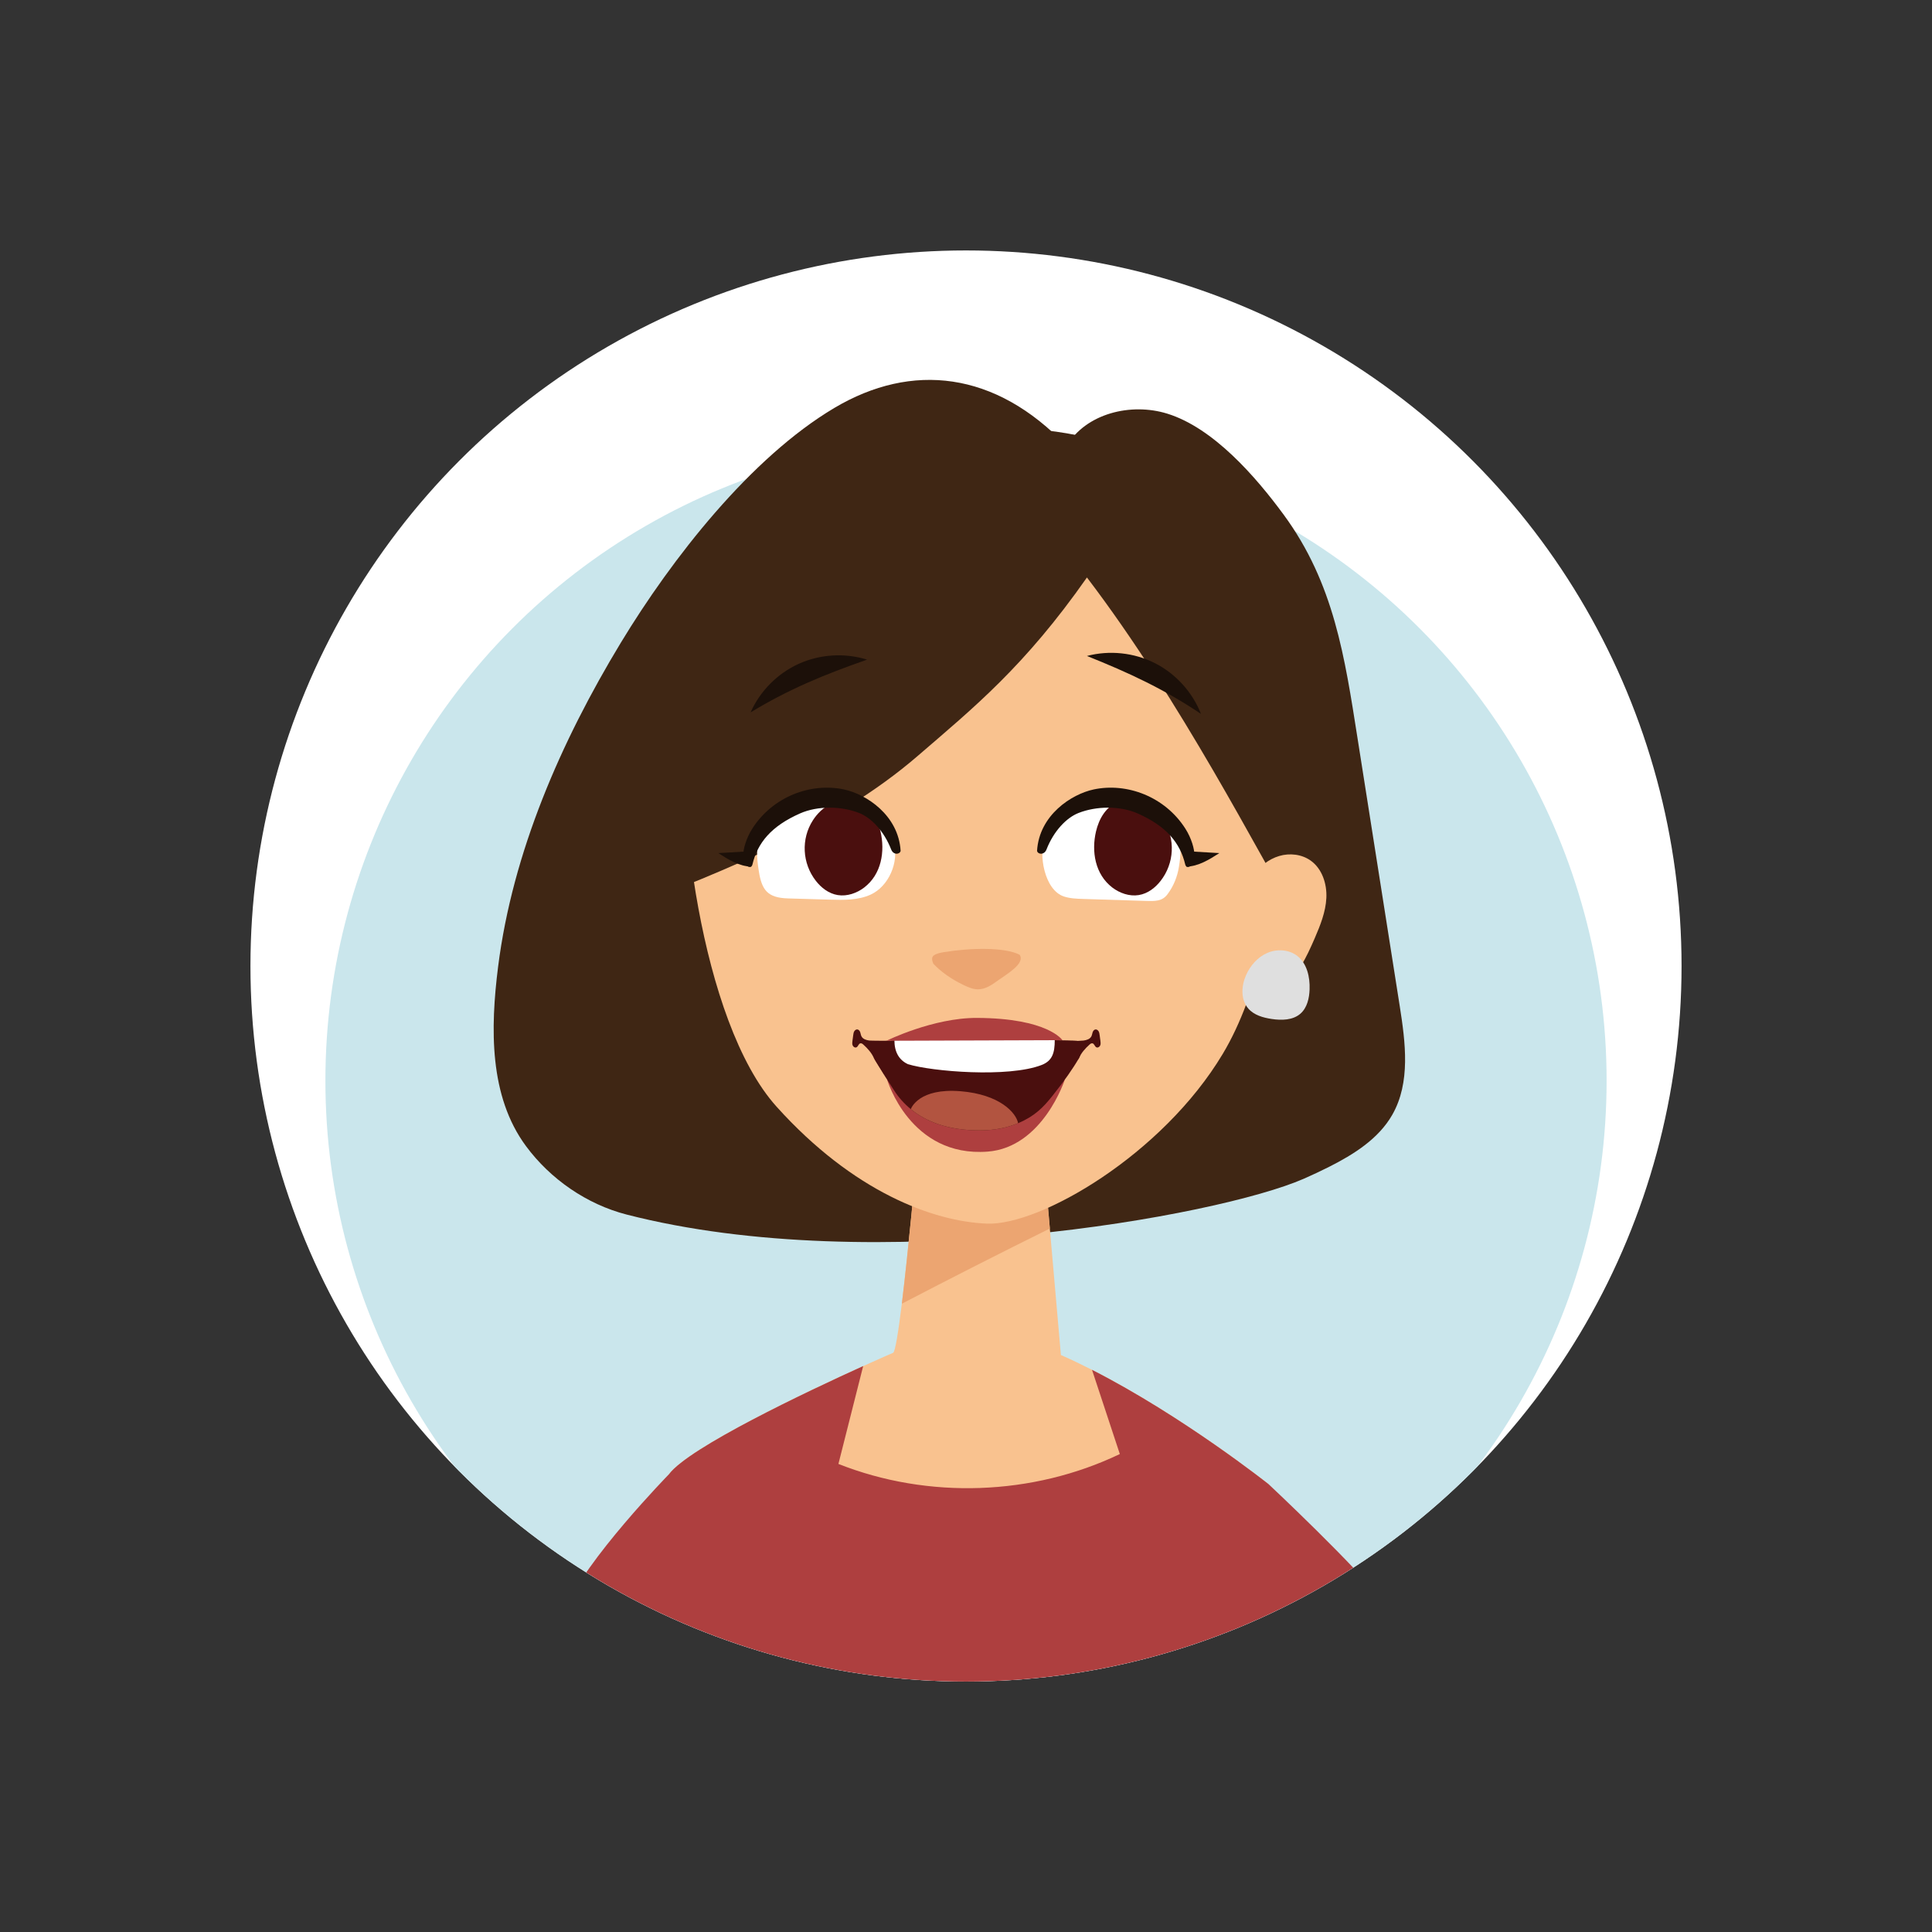 <?xml version="1.0" encoding="utf-8"?>
<!-- Generator: Adobe Illustrator 28.0.0, SVG Export Plug-In . SVG Version: 6.00 Build 0)  -->
<svg version="1.1" id="Layer_1" xmlns="http://www.w3.org/2000/svg" xmlns:xlink="http://www.w3.org/1999/xlink" x="0px" y="0px"
	 viewBox="0 0 1080 1080" style="enable-background:new 0 0 1080 1080;" xml:space="preserve">
<rect x="0" y="0" width="1080" height="1080" fill="#333333" stroke="none"/>
<style type="text/css">
	.st0{clip-path:url(#SVGID_00000091721694797529872750000010154853558497625484_);}
	.st1{fill:#FFFFFF;}
	.st2{fill:#CAE6EC;}
	.st3{fill:#C36757;}
	.st4{fill:#4A0F0E;}
	.st5{fill:#B25440;}
	.st6{fill:#3F2614;}
	.st7{fill:#F9C28F;}
	.st8{fill:#ECA571;}
	.st9{fill:#1C1009;}
	.st10{fill:#DFDFDF;}
	.st11{fill:#AE3F3F;}
</style>
<g>
	<defs>
		<circle id="SVGID_1_" cx="540" cy="540" r="400"/>
	</defs>
	<clipPath id="SVGID_00000145744952681799852770000000921581802928273025_">
		<use xlink:href="#SVGID_1_"  style="overflow:visible;"/>
	</clipPath>
	<g style="clip-path:url(#SVGID_00000145744952681799852770000000921581802928273025_);">
		<g>
			<circle class="st1" cx="540" cy="540" r="400"/>
			<circle class="st2" cx="540" cy="604.13" r="358.1"/>
		</g>
		<g>
			<path class="st3" d="M595.18,614.98c0,0-12.23,37.84-43.09,40.2c-43.43,3.32-56.19-40.2-56.19-40.2H595.18z"/>
			<path class="st4" d="M488.93,603.12c1.32,3.46,10.23,16.85,11.06,18.15c2.31,3.6,5.36,7.05,9.13,10.16
				c8.36,6.84,20.58,11.86,38.44,11.86c8.49,0,15.59-1.51,21.54-4.01c9.29-3.91,14.04-8.82,19.1-15.16
				c6.65-8.33,11.67-15.55,14.88-21.12c1.72-2.97,1.83-8.02-0.78-9.71c-0.35-0.23-10.74-0.41-12.8-0.41h-88.98
				C495.13,592.89,487,598.1,488.93,603.12z"/>
			<path class="st1" d="M582.28,606.74c5.94-2.32,7.3-6.73,7.3-13.85l-89.63,0.01c0,6.54,2.54,11.05,7.53,13.39
				C520.84,610.42,563.75,613.96,582.28,606.74z"/>
			<path class="st5" d="M509.12,631.44c8.36,6.84,20.58,11.86,38.44,11.86c8.49,0,15.59-1.51,21.54-4.01
				c-1.12-5.86-10.28-16.09-32.19-17.87C513.76,619.55,509.37,630.71,509.12,631.44z"/>
			<path class="st3" d="M593.86,592.87c0,0-7.94-12.27-47.75-12.44c-24.62-0.1-50.61,12.78-50.61,12.78L593.86,592.87z"/>
			<path class="st6" d="M728.65,659c4.81-2.1,9.57-4.34,14.26-6.7c13.85-6.99,27.72-15.68,35.4-29.16
				c10.28-18.03,7.36-40.37,4.13-60.87c-7.86-49.88-15.72-99.76-23.58-149.64c-7.13-45.24-13.1-86.54-41.25-124.88
				c-15.56-21.19-39.29-48.56-65.16-56.54c-20.3-6.26-45.38-0.13-56.24,18.13c-39.79-41.94-86.55-46.97-129.76-21.33
				c-46.86,27.82-90.91,84.24-119.4,131.26c-33.44,55.2-60.51,117.11-68.61,181.14c-4.35,34.42-5.04,72.38,15.59,100.27
				c13.66,18.48,34,32.54,56.25,38.26C489.45,714.72,681.15,679.74,728.65,659z"/>
			<path class="st7" d="M709.2,829.71c0,0-62.96,34.99-176.34,30.8c-113.38-4.22-158.9-36.4-158.9-36.4
				c11.26-15.05,77.05-46.17,108.56-60.46c9.54-4.32,15.93-7.09,16.74-7.42c1.16-0.45,2.98-12.14,4.87-27.44
				c3.71-30.27,7.73-74.73,7.73-74.73h72.15l2.85,32.69l6.19,70.71c5.78,2.55,11.61,5.35,17.39,8.28
				C661.26,791.64,709.2,829.71,709.2,829.71z"/>
			<path class="st8" d="M586.87,686.75c-27.72,13.73-55.31,27.75-82.73,42.03c3.71-30.27,7.73-74.73,7.73-74.73h72.15L586.87,686.75
				z"/>
			<path class="st7" d="M383.96,398.96c-6.69,44.89,7.16,171.92,50.14,219.67c42.98,47.76,87.69,64.19,117.54,65.38
				c29.85,1.19,98.18-38.55,131.9-94.9c40.69-68.01,37.09-197.31,28.73-247.46c-8.36-50.14-93.12-96.7-174.31-83.57
				C456.79,271.22,400.68,286.74,383.96,398.96z"/>
			<path class="st8" d="M569.97,533.71c-8.29-4.3-27.47-3.9-42.36-1.45c-1.95,0.32-3.95,0.72-5.53,1.77
				c-1.58,1.06-1.04,3.02-0.36,4.67c4.01,4.27,9.73,8.52,17.09,12.01c2.43,1.15,4.99,2.29,7.75,2.33c4.17,0.05,7.79-2.41,11.02-4.75
				C563.03,544.36,573.24,538.57,569.97,533.71z"/>
			<path class="st6" d="M607.61,322.81c-34.87,49.76-63.1,72.6-94.76,99.89c-46.41,40-107.89,64-161.92,85.06
				c-19.9-51.1-0.24-133.36,31.03-178.41c31.27-45.05,81.94-74.92,135.69-85.79c63.15-12.78,135.15,2.43,176.87,51.53
				c24.07,28.32,36.18,65.24,40.48,102.16c4.3,36.92-4.32,84.04-7.29,121.09C702.75,475.64,660.3,392.04,607.61,322.81z"/>
			<path class="st7" d="M700.55,489.44c3.53-5.06,8.6-9.17,14.51-10.93c5.91-1.76,12.67-0.99,17.68,2.61
				c6.38,4.59,9.08,13.02,8.7,20.86c-0.39,7.85-3.4,15.3-6.51,22.52c-4.61,10.68-9.87,21.67-19.15,28.68
				c-9.28,7.01-23.76,8.51-31.95,0.26L700.55,489.44z"/>
			<path class="st9" d="M419.58,398.23c21.34-12.99,41.58-21.28,65.12-29.49c-12.44-3.89-26.3-3.05-38.18,2.33
				C434.64,376.45,424.86,386.31,419.58,398.23z"/>
			<path class="st9" d="M671.34,399.07c-20.73-13.94-40.59-23.12-63.73-32.38c12.6-3.33,26.41-1.87,38.04,4.04
				C657.27,376.63,666.6,386.92,671.34,399.07z"/>
			<path class="st10" d="M726.99,566.61c3.72-3.29,4.91-8.6,5.08-13.57c0.24-6.87-1.43-14.39-6.83-18.64
				c-4.65-3.65-11.39-4.06-16.82-1.7c-5.43,2.35-9.57,7.15-11.94,12.57c-2.61,5.98-2.97,13.56,1.3,18.49
				c3.2,3.69,8.26,5.13,13.09,5.85C716.44,570.45,722.75,570.35,726.99,566.61z"/>
			<path class="st1" d="M474.46,451.19c10.99,1.66,21.97,9.1,25.16,20.1c3.06,10.55-2.81,24.18-12.91,28.8
				c-7.03,3.21-15.07,3.05-22.79,2.82c-7.82-0.23-15.65-0.46-23.47-0.69c-11.42-0.34-14.66-4.69-16.3-15.45
				c-1.05-6.93-1.94-14.28,1.69-20.47c6.21-10.58,20.45-14.49,33.26-17.42C459.11,448.88,474.46,451.19,474.46,451.19z"/>
			<path class="st4" d="M456.11,492.45c-7.7-9.82-8.39-23.49-1.72-33.86c2.45-3.82,5.89-7.24,10.28-9.33
				c4.4-2.09,9.81-2.74,14.49-1.18c7.55,2.51,11.45,9.84,13.06,16.76c2.58,11.06,0.57,23.87-9.14,31.3
				c-4.04,3.09-9.51,5.07-14.78,4.21C463.2,499.52,459.04,496.2,456.11,492.45z"/>
			<path class="st9" d="M420.62,483.24c2.87-12.05,10.43-21.39,26.66-28.55c9.79-4.31,23.07-4.15,33.03-0.21
				c6.69,2.65,13.79,9.97,17.86,20.38c1.28,3.27,4.85,2.81,5.28,0.78c-1.2-20.03-19.29-31.7-31.64-34.33
				c-18.58-3.95-39.83,3.97-51.27,21.91c-3.42,5.37-5.14,11.44-5.12,15.35C415.45,484.24,419.89,486.28,420.62,483.24z"/>
			<path class="st9" d="M421.54,475.72c-6.67,0.39-13.33,0.78-20,1.17c5.67,3.64,11.71,7.4,18.44,7.57
				C419.99,480.65,419.24,478.76,421.54,475.72z"/>
			<path class="st1" d="M608.71,451.07c-11.41,2.16-20.74,7.74-24.73,17.73c-3.44,8.62-0.26,28.66,10.73,32.33
				c3.43,1.14,7.19,1.27,10.87,1.39c11.6,0.36,23.2,0.73,34.8,1.09c5.52,0.17,9.33,0.24,12.31-3.78c3.39-4.57,5.45-9.76,6.31-15.12
				c1.05-6.55,1.94-13.51-1.69-19.36c-6.21-10-20.45-13.7-33.26-16.48L608.71,451.07z"/>
			<path class="st4" d="M648.77,492.45c7.7-9.82,8.39-23.49,1.72-33.86c-2.45-3.82-5.89-7.24-10.28-9.33
				c-4.4-2.09-9.81-2.74-14.49-1.18c-7.55,2.51-11.45,9.84-13.06,16.76c-2.58,11.06-0.57,23.87,9.14,31.3
				c4.04,3.09,9.51,5.07,14.78,4.21C641.68,499.52,645.84,496.2,648.77,492.45z"/>
			<path class="st9" d="M662.55,483.24c-2.87-12.05-10.43-21.39-26.66-28.55c-9.79-4.31-23.07-4.15-33.03-0.21
				c-6.69,2.65-13.79,9.97-17.86,20.38c-1.28,3.27-4.85,2.81-5.28,0.78c1.2-20.03,19.29-31.7,31.64-34.33
				c18.58-3.95,39.83,3.97,51.27,21.91c3.42,5.37,5.14,11.44,5.12,15.35C667.71,484.24,663.27,486.28,662.55,483.24z"/>
			<path class="st9" d="M661.63,475.72c6.67,0.39,13.33,0.78,20,1.17c-5.67,3.64-11.71,7.4-18.44,7.57
				C663.17,480.65,663.93,478.76,661.63,475.72z"/>
			<path class="st4" d="M599.4,581.78c-0.02,0.35,5.67-0.03,6.29-0.11c1.64-0.21,3.6-0.77,4.41-2.36c0.35-0.69,0.43-1.49,0.67-2.22
				c0.25-0.73,0.76-1.47,1.52-1.61c0.73-0.13,1.45,0.36,1.83,1c0.38,0.64,0.49,1.39,0.58,2.13c0.14,1.06,0.29,2.13,0.43,3.19
				c0.12,0.87,0.23,1.79-0.11,2.6c-0.34,0.81-1.32,1.42-2.12,1.06c-0.98-0.45-1.16-2.03-2.22-2.24c-0.61-0.12-1.18,0.31-1.64,0.72
				c-2.36,2.11-4.71,4.72-5.93,7.65c-0.64,1.53-7.9,3.77-7.9,7.01C595.58,592.31,599.03,588.07,599.4,581.78z"/>
			<path class="st4" d="M499.15,581.59c0.02,0.35-12.57,0.16-13.18,0.08c-1.64-0.21-3.6-0.77-4.41-2.36
				c-0.35-0.69-0.43-1.49-0.67-2.22c-0.25-0.73-0.76-1.47-1.52-1.61c-0.73-0.13-1.45,0.36-1.83,1c-0.38,0.64-0.49,1.39-0.58,2.13
				c-0.14,1.06-0.29,2.13-0.43,3.19c-0.12,0.87-0.23,1.79,0.11,2.6c0.34,0.81,1.32,1.42,2.12,1.06c0.98-0.45,1.16-2.03,2.22-2.24
				c0.61-0.12,1.18,0.31,1.64,0.72c2.36,2.11,4.71,4.72,5.93,7.65c0.64,1.53,5.51,8.43,5.55,9.06
				C493.71,594.37,499.52,587.89,499.15,581.59z"/>
			<path class="st11" d="M595.21,603.56c0,0-12.23,37.84-43.09,40.2c-43.43,3.32-56.19-40.2-56.19-40.2H595.21z"/>
			<path class="st4" d="M488.96,591.71c1.32,3.46,10.23,16.85,11.06,18.15c2.31,3.6,5.36,7.05,9.13,10.16
				c8.36,6.85,20.58,11.86,38.44,11.86c8.49,0,15.59-1.51,21.54-4.01c9.29-3.91,14.04-8.82,19.1-15.16
				c6.65-8.33,11.67-15.55,14.88-21.12c1.72-2.97,1.83-8.02-0.78-9.71c-0.35-0.23-10.74-0.41-12.8-0.41h-88.98
				C495.17,581.47,487.03,586.68,488.96,591.71z"/>
			<path class="st1" d="M582.31,595.32c5.94-2.32,7.3-6.73,7.3-13.85l-89.63,0.01c0,6.54,2.54,11.05,7.53,13.39
				C520.87,599.01,563.79,602.54,582.31,595.32z"/>
			<path class="st5" d="M509.15,620.02c8.36,6.85,20.58,11.86,38.44,11.86c8.49,0,15.59-1.51,21.54-4.01
				c-1.12-5.86-10.28-16.09-32.19-17.87C513.8,608.13,509.4,619.29,509.15,620.02z"/>
			<path class="st11" d="M593.89,581.46c0,0-7.94-12.27-47.75-12.44c-24.62-0.1-50.61,12.78-50.61,12.78L593.89,581.46z"/>
			<path class="st11" d="M774.94,897.25c-16.65-21.57-65.74-67.54-65.74-67.54s-47.94-38.07-98.76-63.97
				c5.18,15.7,10.35,31.41,15.55,47.08c-48.67,23.33-107.12,25.4-157.31,5.53c4.59-18.23,9.21-36.45,13.84-54.71
				c-31.51,14.29-97.3,45.42-108.56,60.46c0,0-47.39,48.56-57.6,75.04l57.6,74.16l293.52,27.62
				C667.48,1000.93,791.59,918.82,774.94,897.25z"/>
		</g>
	</g>
</g>
</svg>
